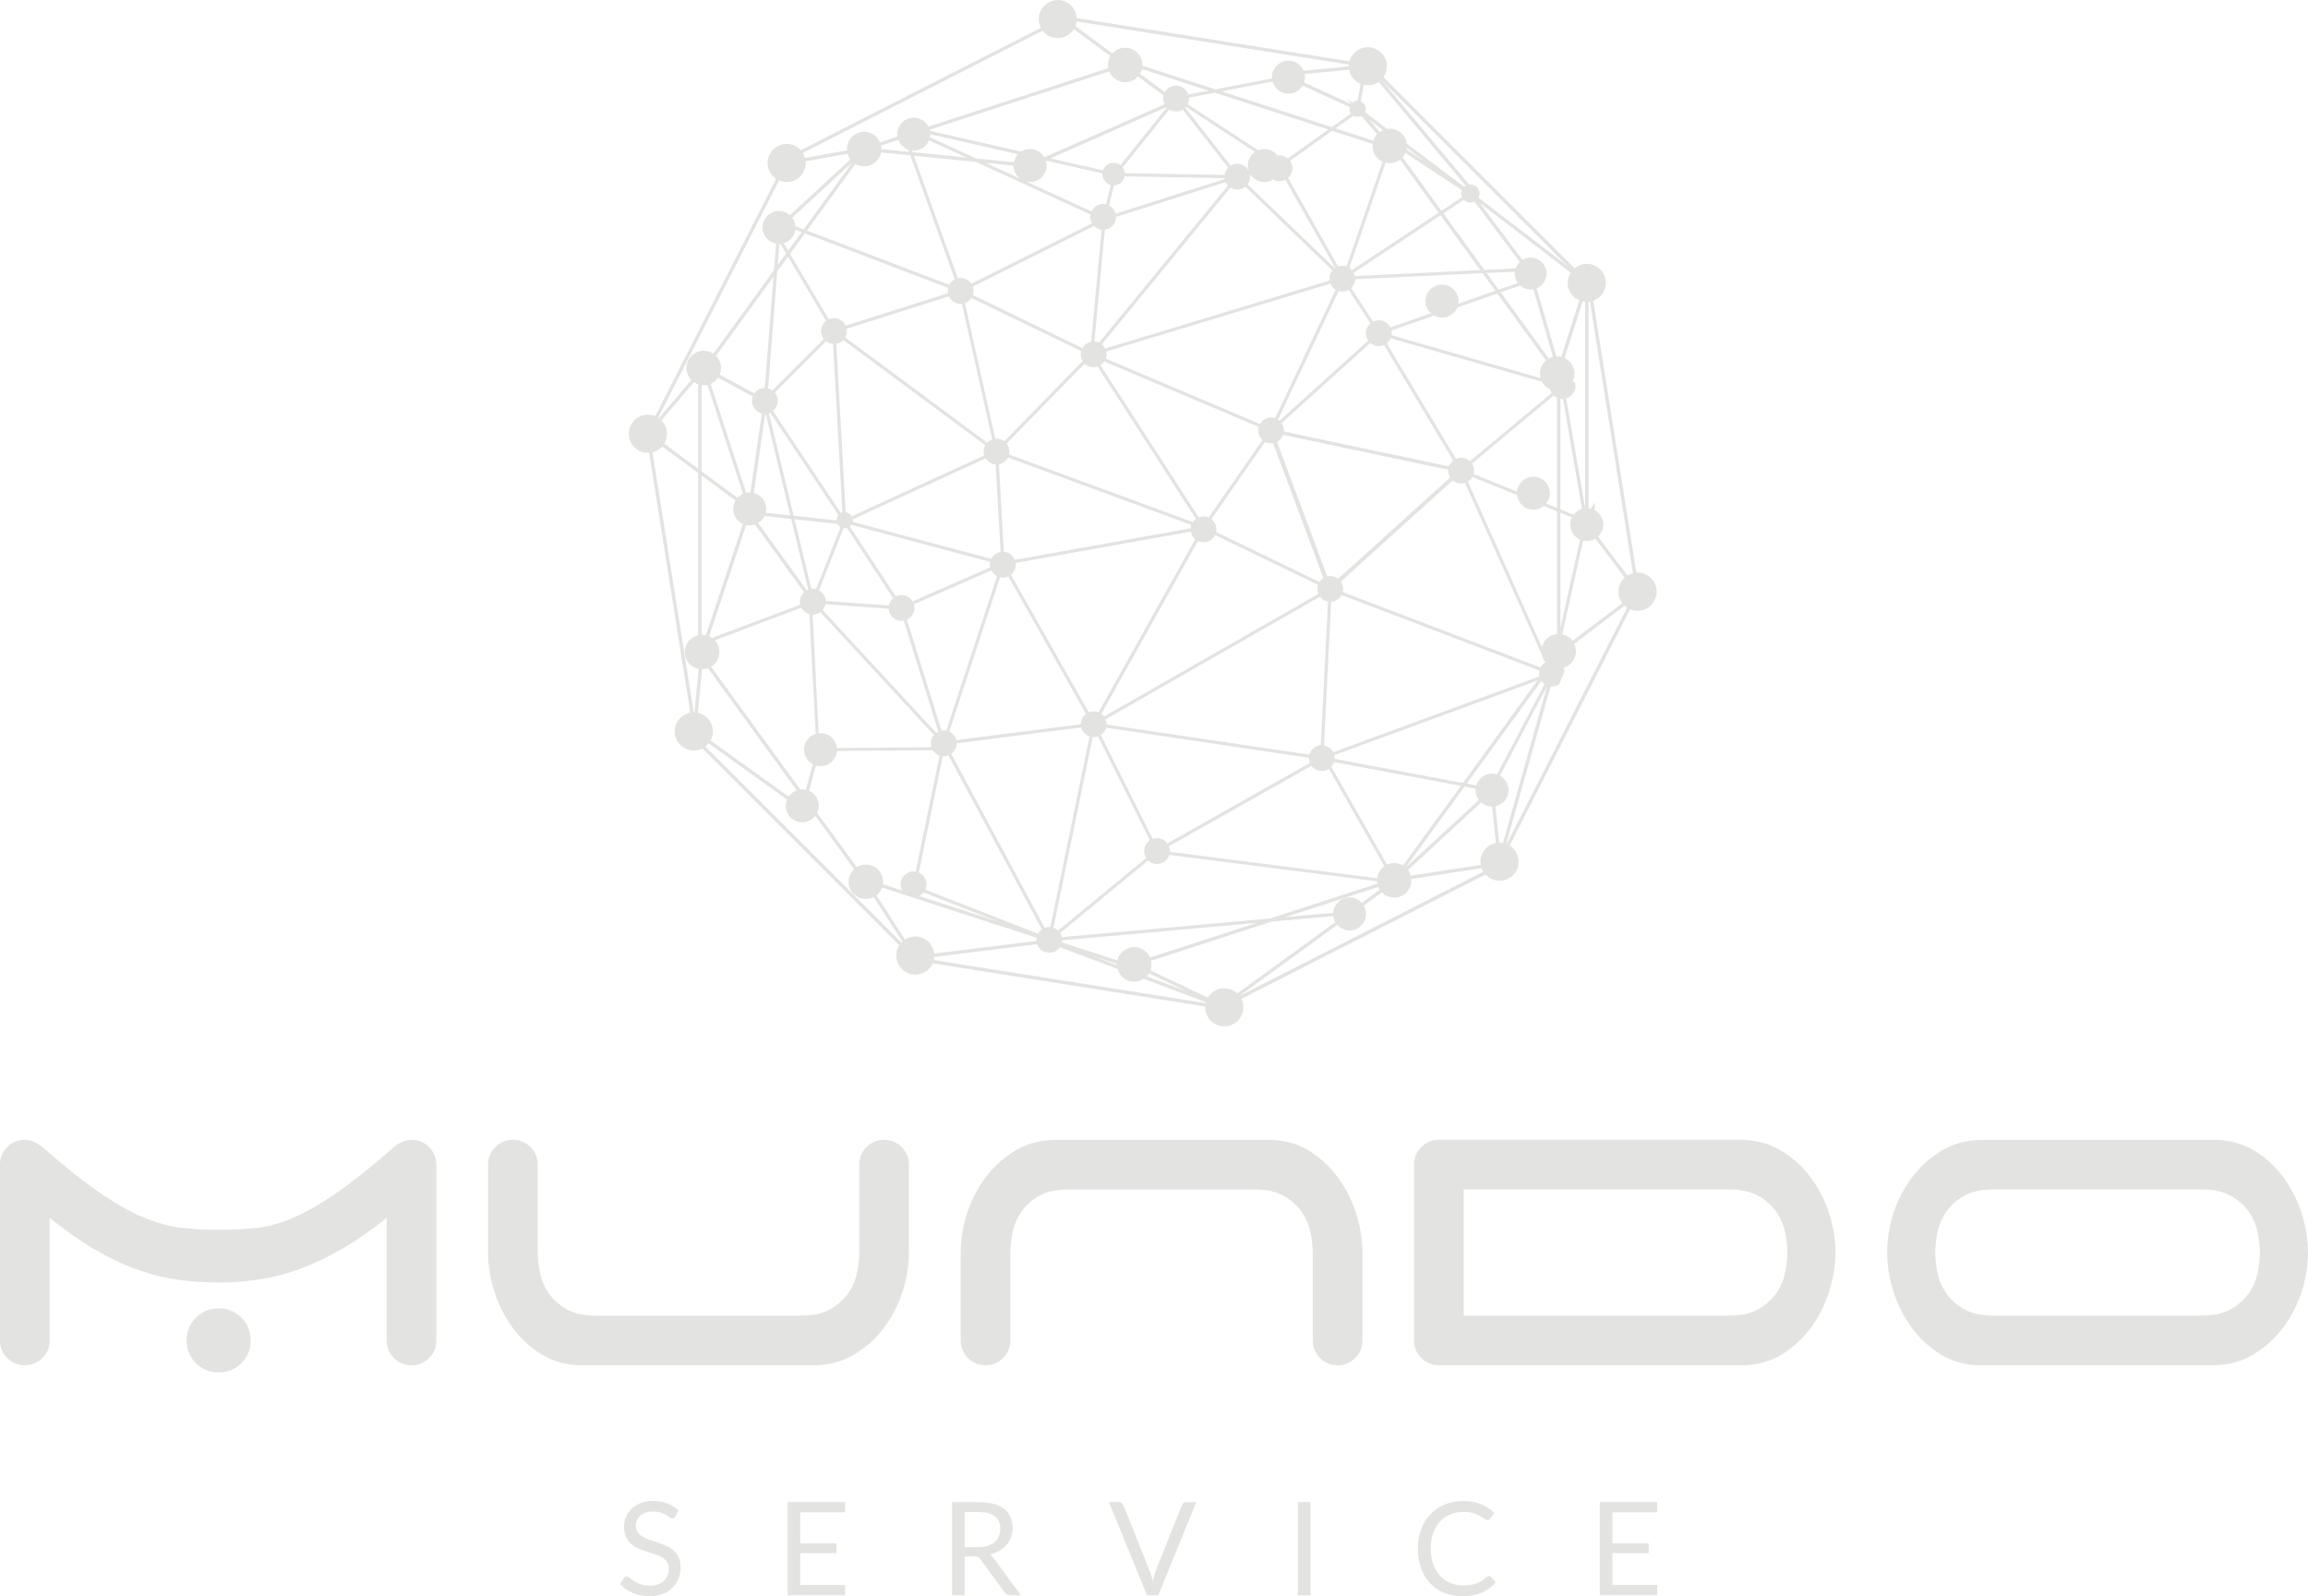 <svg xmlns="http://www.w3.org/2000/svg" id="Camada_2" viewBox="0 0 655.66 453.55"><defs><style>.cls-1{fill:#e3e3e2;}</style></defs><g id="Layer_1"><path class="cls-1" d="M465.19,162.69c-.11,0-.22.01-.33.03l-12.24-77.27c2.15-.78,3.57-2.79,3.57-5.07,0-2.99-2.43-5.42-5.41-5.42-1.26,0-2.47.44-3.46,1.27l-54.31-54.3c.65-.92.99-1.98.99-3.09,0-2.99-2.43-5.42-5.43-5.42-2.46,0-4.57,1.63-5.22,3.99l-77.45-12.27c-.15-2.85-2.54-5.13-5.41-5.13s-5.42,2.43-5.42,5.42c0,.86.21,1.7.63,2.49l-68.23,34.76c-1.03-1.14-2.48-1.79-3.99-1.79-2.99,0-5.43,2.43-5.43,5.42,0,1.82.91,3.49,2.43,4.5l-34.36,67.43c-.67-.28-1.36-.42-2.07-.42-2.99,0-5.42,2.43-5.42,5.42s2.43,5.42,5.42,5.42c.12,0,.23-.01.35-.03l11.7,73.86c-2.54.48-4.43,2.72-4.43,5.31,0,2.98,2.44,5.42,5.43,5.42.83,0,1.64-.2,2.42-.6l55.95,55.95c-.56.87-.85,1.88-.85,2.91,0,2.98,2.43,5.42,5.43,5.42,2.14,0,4.06-1.24,4.94-3.2l77.38,12.26c0,.08,0,.15,0,.22,0,2.99,2.43,5.42,5.42,5.42s5.42-2.42,5.42-5.42c0-.8-.19-1.6-.58-2.37l69.38-35.35c1.03,1.13,2.47,1.78,3.98,1.78,2.99,0,5.42-2.43,5.42-5.42,0-1.84-.97-3.57-2.54-4.57l34.22-67.16c.68.29,1.39.44,2.11.44,2.99,0,5.43-2.43,5.43-5.42s-2.43-5.43-5.43-5.43h0ZM420.64,245.74h0l-19.86,3.06c-.16-.58-.43-1.12-.79-1.61l20.78-19.18c.86.76,1.94,1.18,3.1,1.18l1.07,10.33c-2.55.5-4.38,2.69-4.38,5.3,0,.28.03.57.09.92h0ZM325.76,277.38h0c.24-.25.45-.54.63-.83l10.79,5.14-11.42-4.31h0ZM188.1,126.84h0l10.24,7.55v46.09c-.89.21-1.71.66-2.36,1.31-1.91,1.91-1.91,5.03,0,6.94.69.69,1.55,1.14,2.51,1.33l-1.22,12.33c-.06,0-.11,0-.16,0h-.04l-11.7-73.88c1.06-.26,2.02-.85,2.75-1.67h0ZM228.87,45.83h0l11.91-2.14c.16.57.43,1.11.8,1.6l-17.18,15.83c-.86-.76-1.95-1.18-3.1-1.18-2.59,0-4.69,2.11-4.69,4.69,0,2.25,1.64,4.19,3.85,4.59l-.59,7.55-17.23,23.72c-1.95-1.31-4.52-1.08-6.19.59-1.9,1.9-1.91,4.98-.06,6.88l-9.21,10.86c-.07-.05-.13-.09-.2-.13l34.35-67.43c.7.31,1.42.46,2.15.46,2.99,0,5.42-2.44,5.42-5.43,0-.15,0-.3-.02-.48h0ZM211.08,140.31h0c-.58.26-1.1.64-1.55,1.13l-10.22-7.54v-24.47c.55.07,1.12.04,1.66-.08l10.11,30.96h0ZM250.29,41.36h0l4.92-1.6c.48,1.29,1.52,2.31,2.83,2.78l.22.6-7.86-.78c0-.34-.04-.68-.1-1h0ZM277.29,45.02h0l-13.11-6.02c.07-.31.09-.59.09-.87l24.94,5.69c-.6.63-1.01,1.42-1.19,2.27l-10.73-1.06h0ZM415.37,56h0l-5.88,3.89-11.02-15.18c.32-.38.6-.8.79-1.27l16.07,10.6c-.12.31-.19.63-.19.94,0,.35.07.69.22,1.02h0ZM264.61,212.3h0l-26.85.23c-.23-2.39-2.23-4.24-4.65-4.24-.17,0-.35.01-.55.04l-1.72-33.72s.05,0,.07,0c.76,0,1.49-.24,2.12-.7l32.27,34.91c-.56.66-.86,1.49-.86,2.35,0,.39.06.77.17,1.12h0ZM337.75,27.75h0l7.37-1.42,32.25,10.48-11.52,8.19c-.67-.55-1.49-.86-2.34-.86-.21,0-.42.02-.62.06-.89-1.17-2.27-1.86-3.74-1.86-.6,0-1.19.12-1.75.35l-20.01-13.09c.25-.51.39-1.05.39-1.6,0-.08,0-.16-.02-.24h0ZM431.19,80.41h0l-5.42,1.89-3.43-4.72,7.98-.38c-.02.19-.03.36-.03.53,0,.96.32,1.9.9,2.68h0ZM437.32,192.19h0l-58.57,21.52c-.52-1-1.5-1.72-2.63-1.92l2.04-40.79c1.26-.1,2.36-.82,2.96-1.94l56.21,21.44c-.07.3-.12.59-.12.86s.03.53.1.82h0ZM310.22,63.46h0l-34.28,17.16c-.68-1.03-1.81-1.63-3.04-1.63-.26,0-.51.03-.79.1l-12.5-34.84,17.59,1.74,32.59,14.95c-.05.24-.07.47-.07.69,0,.65.17,1.27.49,1.83h0ZM280,46.26h0l7.92.79c0,1.5.71,2.83,1.81,3.68l-9.74-4.47h0ZM297.06,45.6h0l16.09,3.67c0,.07,0,.13,0,.2,0,1.46.99,2.73,2.38,3.11l-1.3,5.48c-.29-.07-.56-.11-.82-.11-1.44,0-2.72.82-3.32,2.12l-18.4-8.44c.3.06.61.09.92.09,2.59,0,4.69-2.1,4.69-4.69,0-.47-.08-.95-.23-1.42h0ZM437.64,107.41h0l-42.33-12.18c.03-.2.04-.39.04-.57,0-.24-.02-.49-.09-.76l12.16-4.24c.71.38,1.45.58,2.23.58,1.89,0,3.57-1.12,4.31-2.86l11.41-3.98,13.83,19.03c-.11.08-.2.16-.3.25h0c-1.23,1.24-1.71,3.05-1.26,4.73h0ZM237.91,148.85h0c.19.38.49.69.86.92l-6.95,17.63c-.31-.08-.6-.13-.9-.13-.14,0-.28.01-.42.03l-4.79-19.77,12.2,1.32h0ZM239.55,96.59h0l40.36,29.91c-.31.55-.47,1.17-.47,1.8,0,.37.06.73.18,1.1l-37.66,17.28c-.36-.63-1-1.06-1.73-1.14l-2.65-47.88c.76-.14,1.45-.51,1.99-1.07h0ZM316.43,52.69h0c1.49-.03,2.77-1.11,3.07-2.57l28.35.49c.01.09.03.19.05.27l-30.96,9.84c-.25-1.01-.93-1.86-1.85-2.35l1.34-5.68h0ZM281.33,161.2h0l-22.08,9.66c-.66-1.11-1.85-1.79-3.15-1.79-.56,0-1.1.13-1.61.38l-13.08-19.88c.16-.13.3-.29.42-.47l39.49,10.55c-.06.27-.1.53-.1.78s.03.49.09.77h0ZM242.23,147.55h0l37.77-17.33c.62,1.01,1.69,1.65,2.85,1.73l1.41,24.84v.04c-1.14.2-2.12.93-2.64,1.95l-39.43-10.52c.03-.15.05-.31.05-.45,0-.09,0-.17-.01-.26h0ZM377.7,79.72h0l-63.72,19.29c-.23-.45-.56-.86-.96-1.19l36.52-44.51c1.29.82,3.04.72,4.26-.25l24.71,23.76c-.55.66-.86,1.49-.86,2.35,0,.18.01.37.05.55h0ZM286.36,129.98h0l21.43,7.88,30.66,11.28c-.11.31-.18.64-.21.97l-49.95,8.95c-.52-1.3-1.74-2.19-3.12-2.29l-1.4-24.88c1.11-.2,2.08-.91,2.59-1.91h0ZM358.65,125.01h0l-15.3,22.02c-.47-.2-.95-.31-1.46-.31-.46,0-.91.09-1.35.26l-27.91-43.22c.44-.27.81-.63,1.09-1.06l43.5,18.44.35.15c-.11.33-.15.67-.15.99,0,1.05.44,2.02,1.22,2.72h0ZM311.81,104.16h0l27.93,43.27c-.33.24-.62.55-.87.9l-52.22-19.21c.07-.29.1-.56.1-.82,0-.83-.28-1.62-.8-2.28l22.19-22.71c.95.92,2.3,1.29,3.65.85h0ZM374.83,165.35h0l-6.61-3.2-22.74-11c.06-.27.09-.52.09-.76,0-1.14-.52-2.21-1.42-2.91l15.25-21.95c.71.37,1.49.51,2.26.39l14.29,38.32c-.45.28-.84.66-1.12,1.1h0ZM312.23,97.34h0c-.43-.2-.88-.32-1.33-.34l2.97-31.75c1.8-.23,3.19-1.78,3.2-3.62l31.1-9.89c.17.37.4.7.67.98l-36.61,44.61h0ZM340.31,153.69h0c.5.25,1.03.37,1.58.37,1.41,0,2.68-.79,3.3-2.04l29.23,14.14c-.12.38-.19.77-.19,1.17,0,.48.09.95.29,1.41l-30.23,17.3-30.65,17.53c-.21-.28-.47-.54-.76-.75l27.45-49.13h0ZM377.89,163.67h0c-.27,0-.55.04-.84.11l-14.26-38.23c.81-.42,1.42-1.13,1.74-1.99l46.92,9.91c-.01.08-.02.16-.02.24,0,.68.19,1.35.55,1.93l-31.85,28.81c-.65-.5-1.43-.77-2.23-.77h0ZM362.23,118.81h0c-1.72-.56-3.45.18-4.3,1.65l-43.78-18.56c.14-.4.21-.81.21-1.23,0-.29-.05-.56-.1-.79l63.68-19.29c.32.73.84,1.32,1.5,1.73l-17.21,36.49h0ZM275.97,84.65h0l31.18,15.1c-.08.32-.13.62-.13.92,0,.68.19,1.34.54,1.92l-22.26,22.79c-.64-.49-1.42-.76-2.21-.76-.12,0-.23.01-.35.02l-8.62-38.55c.76-.27,1.4-.78,1.83-1.45h0ZM232.66,167.74h0l6.96-17.66c.36.06.67.02.98-.07l12.49,18.98.64.97c-.63.54-1.05,1.26-1.21,2.07l-17.95-1.28c-.07-1.25-.79-2.4-1.91-3.01h0ZM288.57,160.43h0c0-.16-.01-.33-.04-.49l49.76-8.91c.15.85.58,1.61,1.25,2.17l-27.48,49.19c-.89-.37-1.87-.37-2.76,0l-22.11-39.11c.86-.7,1.37-1.75,1.37-2.85h0ZM411.63,132.51h0l-46.89-9.91c.01-.1.02-.2.02-.3,0-.75-.23-1.47-.67-2.09l25.19-22.76c1.06.91,2.56,1.16,3.88.57l19.66,32.81c-.54.43-.96,1.02-1.19,1.69h0ZM312.95,65.26h0l-2.98,31.82c-1.05.21-1.96.87-2.48,1.82l-31.12-15.07c.13-.39.2-.78.2-1.17,0-.42-.07-.84-.21-1.23l34.43-17.24c.58.59,1.33.97,2.16,1.07h0ZM217.21,146.61h0l7.54.81,4.86,20.1c-.13.05-.26.11-.41.19l-13.83-19.13c.81-.48,1.44-1.17,1.83-1.99h0ZM388.02,94.66h0c0,.75.23,1.47.67,2.1l-25.2,22.76c-.13-.11-.27-.21-.43-.31l17.22-36.52c.99.31,1.99.17,2.84-.31l6.2,9.5c-.83.7-1.3,1.71-1.3,2.79h0ZM379.19,76.2h0l-24.77-23.8c.48-.64.73-1.4.73-2.18,0-.14,0-.29-.03-.44l.19-.05c.89,1.25,2.3,1.99,3.83,1.99.9,0,1.76-.25,2.51-.73,1.06.62,2.37.67,3.49.09l14.16,25.05s-.08.05-.12.08h0ZM354.46,47.03h0c0,.47.07.94.23,1.39-.65-1.14-1.85-1.88-3.19-1.88-.67,0-1.31.18-1.88.52l-12.92-16.5c.06-.07.13-.14.2-.21l19.61,12.82c-1.27.88-2.04,2.32-2.04,3.85h0ZM335.98,31.14h0l12.91,16.5c-.54.56-.9,1.28-1.02,2.06l-28.31-.49c-.05-.6-.27-1.16-.63-1.65l13.24-16.44c1.14.71,2.64.73,3.81.03h0ZM220.95,113.88h0c0-.86-.3-1.68-.85-2.34l14.57-14.59c.59.46,1.27.72,1.99.77l2.65,47.89c-.14.04-.28.1-.42.17l-19.33-29.03c.87-.7,1.38-1.75,1.38-2.87h0ZM237.66,147.81h0v.04l-12.19-1.32-7.05-29.17c.12-.04.24-.09.36-.14l19.4,29.14c-.34.41-.52.92-.52,1.46h0ZM217.53,145.67h0c.1-.38.14-.74.14-1.08,0-2.15-1.47-4.03-3.54-4.54l3.27-22.49s.08,0,.12,0l6.98,28.89-6.98-.76h0ZM234.49,171.66h0l17.94,1.28c.1,1.93,1.7,3.48,3.66,3.48.21,0,.42-.02.65-.06l9.83,31.5c-.21.1-.41.22-.61.36l-32.27-34.9c.4-.47.66-1.04.79-1.65h0ZM259.78,172.74h0c0-.34-.06-.68-.16-1.04l22-9.64c.35.71.92,1.28,1.63,1.64l-14.44,43.88c-.25-.05-.47-.08-.7-.08-.21,0-.42.02-.65.06l-9.83-31.49c1.32-.6,2.16-1.88,2.16-3.34h0ZM284.11,164h0c.28.07.55.1.79.1.52,0,1.04-.12,1.53-.35l22.08,39.08c-.93.69-1.48,1.78-1.48,2.95h0s-35.38,4.49-35.38,4.49c-.27-1.06-.99-1.93-1.98-2.4l14.43-43.87h0ZM314.37,205.86h0s0-.05,0-.08c0-.47-.1-.95-.29-1.41l60.88-34.83c.56.74,1.38,1.23,2.3,1.39l-2.04,40.79c-1.55.12-2.85,1.18-3.25,2.68l-57.6-8.54h0ZM414.26,86.31h0c.05-.27.07-.52.07-.76,0-2.59-2.11-4.69-4.69-4.69s-4.7,2.1-4.7,4.69c0,1.33.57,2.57,1.55,3.46l-11.52,4.02c-.62-1.25-1.88-2.04-3.3-2.04-.54,0-1.09.13-1.59.38l-6.24-9.56c.69-.65,1.1-1.54,1.14-2.48l36.2-1.71,3.63,4.99-10.56,3.69h0ZM318.29,46.91h0c-.56-.42-1.23-.65-1.93-.65-1.35,0-2.56.86-3.02,2.13l-14.92-3.4,32.95-14.55s.06.06.08.09l-13.17,16.38h0ZM272.9,86.33h0c.12,0,.24-.01.36-.02l8.61,38.55c-.53.19-1.01.5-1.4.92l-40.36-29.91c.32-.55.48-1.17.48-1.8,0-.21-.02-.43-.07-.66l29.06-9.21c.59,1.3,1.9,2.15,3.33,2.15h0ZM328.7,238.14h0c-.42,0-.82.07-1.22.21l-14.75-29.53c.74-.49,1.27-1.22,1.51-2.06l57.6,8.54v.08c0,.48.09.94.28,1.39l-40.47,22.85c-.69-.94-1.77-1.49-2.94-1.49h0ZM413.61,130.36h0l-19.66-32.8c.47-.38.85-.87,1.1-1.45l43.03,12.38c.24.45.51.82.82,1.13.41.41.89.73,1.44.98.11.38.25.74.46,1.05l-23.22,19.37c-.68-.64-1.56-.99-2.5-.99-.5,0-.99.11-1.48.33h0ZM384.9,78.43h0c-.07-.33-.18-.64-.34-.93l24.66-16.33,11.31,15.58-35.64,1.68h0ZM337.57,26.86h0c-.48-1.5-1.88-2.53-3.47-2.53-1.31,0-2.52.71-3.17,1.84l-7.07-5.21c.26-.43.44-.88.56-1.34l18.9,6.14-5.74,1.1h0ZM269.3,83.31h0l-29.07,9.22c-.6-1.31-1.88-2.14-3.32-2.14-.49,0-.98.11-1.46.32l-11-18.59,4.23-5.82,40.67,15.49c-.08.32-.12.6-.12.88,0,.21.02.42.07.65h0ZM233.62,92.45h0l-.17.41c-.15.42-.22.81-.22,1.2,0,.8.28,1.6.78,2.25l-14.59,14.61c-.37-.27-.78-.47-1.22-.58l2.6-33.21,3.06-4.21,10.8,18.24c-.43.34-.78.78-1.04,1.29h0ZM217.25,110.21h0c-.71,0-1.4.22-2.01.63l-.34.27c-.22.19-.42.41-.59.66l-9.86-5.33c.76-1.83.36-3.95-1.04-5.35l16.33-22.47-2.48,31.59h0ZM203.06,181.93h0l24.61-9.28c.47.9,1.29,1.56,2.26,1.83l1.81,34.04c-1.97.59-3.33,2.4-3.33,4.47,0,1.75.95,3.31,2.5,4.13l-2.01,7.26c-.35-.09-.67-.12-.98-.12-.19,0-.37.02-.56.05l-25.34-34.87c.36-.21.65-.44.9-.69,1.86-1.87,1.91-4.88.14-6.8h0ZM310.41,209.43h0c.51.06,1.03-.02,1.51-.19l14.75,29.54c-1.03.69-1.64,1.81-1.64,3.03,0,.7.2,1.36.57,1.96l-24.99,20.61c-.37-.36-.83-.63-1.34-.8l11.14-54.15h0ZM379.15,215.61h0c0-.08,0-.15,0-.22,0-.26-.03-.52-.11-.82l57.68-21.2-21.13,29.08-15.81-2.96h0l-20.65-3.88h0ZM415.01,223.27h0l-16.44,22.62c-.76-.46-1.62-.68-2.49-.68-.69,0-1.39.15-2.04.45l-15.83-27.81c.33-.38.59-.84.75-1.34l36.04,6.77h0ZM437.65,189.65h0l-56.21-21.44c.08-.32.13-.59.13-.87,0-.74-.24-1.47-.68-2.09l31.81-28.76c.94.81,2.25,1.11,3.46.72l20.66,46.16,1.19,2.65c.12.65.41,1.27.82,1.84l.17.38c-.56.34-1.03.83-1.33,1.41h0ZM439.99,101.87h0l-13.66-18.81,5.54-1.92c.82.72,1.87,1.12,2.96,1.12.25,0,.52-.02.78-.07l5.57,19.22c-.43.11-.81.27-1.18.47h0ZM382.51,75.7h0c-.74-.26-1.61-.26-2.38,0l-14.21-25.14c.79-.7,1.25-1.69,1.25-2.75,0-.76-.24-1.51-.7-2.13l11.98-8.51,11.49,3.73c-.17,1.49.34,2.99,1.39,4.05.42.42.9.75,1.45,1l-10.26,29.76h0ZM250.3,43.32h0l8.31.82,12.64,35.24c-.67.34-1.22.88-1.57,1.54l-40.43-15.4,13.76-18.94c1.91,1.13,4.39.83,5.97-.76.69-.69,1.15-1.55,1.33-2.51h0ZM220.95,75.29h0l.46-5.97c.1,0,.2-.02.3-.03l1.62,2.73-2.38,3.27h0ZM222.67,69.11h0c1.76-.53,3.02-2.03,3.26-3.86l1.81.69-3.83,5.27-1.24-2.1h0ZM203.98,107.3h0l9.87,5.33c-.03.08-.06.16-.08.25l-.1.42v.06c-.03.17-.06.34-.06.52,0,.47.09.93.28,1.39l.2.4c.51.91,1.36,1.55,2.35,1.79l-3.27,22.46c-.36-.04-.73,0-1.18.11l-10.11-30.96c.56-.24,1.06-.58,1.5-1.02.21-.21.4-.45.59-.73h0ZM211.97,149.15h0c.37.09.69.13,1.01.13.49,0,1-.09,1.51-.26l13.93,19.26c-.34.31-.62.69-.83,1.12l-.16.41c-.13.4-.2.77-.2,1.14,0,.27.04.55.12.85l-25.1,9.46c-.28-.19-.54-.35-.8-.46l10.53-31.65h0ZM262.38,253.56h0l21.39,8.36-22.65-7.36c.49-.23.92-.57,1.26-1h0ZM263.2,251.26h0c0-1.45-.87-2.77-2.18-3.35l6.8-33.07c.09,0,.19.01.28.01.45,0,.89-.08,1.31-.25l26.56,49.45c-.46.33-.83.74-1.09,1.24l-32.02-12.53c.22-.49.34-1,.34-1.51h0ZM271.77,211.18h0l35.38-4.5c.3,1.19,1.2,2.17,2.37,2.56l-11.13,54.14c-.53-.06-1.09.02-1.61.23l-26.55-49.45c.98-.69,1.55-1.8,1.55-2.99h0ZM405.09,46.13h0l-5.52-3.65c.03-.15.05-.3.07-.45l5.45,4.1h0ZM384.05,76.75h0c-.21-.24-.45-.45-.72-.63l10.3-29.89c1.45.35,2.95.03,4.12-.86l10.93,15.06-24.64,16.32h0ZM390.14,39.95h0l-10.72-3.48,5.05-3.59c.69.43,1.59.44,2.29.06l4.44,5.18c-.48.51-.83,1.13-1.06,1.83h0ZM366.02,26.63h0c1.66,0,3.18-.88,4.02-2.32l13.38,6.12c-.04.17-.06.33-.06.49,0,.47.16.93.43,1.32l-5.45,3.87-31.27-10.16,14.44-2.78c.56,2.01,2.42,3.45,4.51,3.45h0ZM259.25,43.23h0l-.16-.45c.17.02.33.03.49.03,1.91,0,3.61-1.17,4.33-2.93l10.6,4.86-15.25-1.51h0ZM228.3,65.18h0l-2.33-.89c-.07-.89-.38-1.73-.92-2.44l17.13-15.77-13.88,19.11h0ZM317.31,274.21h0l-6.98-2.63,6.97,2.27c0,.12,0,.23,0,.36h0ZM326.18,244.48h0c.68.65,1.57,1,2.51,1,1.62,0,3.02-1.06,3.49-2.58l58.99,7.5c.02.22.05.45.09.67l-30.46,9.89-59.14,5.3c-.09-.43-.25-.82-.48-1.19l24.99-20.6h0ZM332.36,242h0c0-.06,0-.12,0-.18,0-.46-.09-.93-.28-1.38l40.46-22.85c.69.94,1.78,1.49,2.94,1.49.72,0,1.42-.21,2.02-.62l15.76,27.66c-.26.18-.48.35-.67.54-.76.77-1.25,1.78-1.38,2.87l-58.85-7.51h0ZM420.12,227.29h0l-20.74,19.13,16.68-22.95,3.14.59c0,.14-.03.28-.03.43,0,1.01.33,1.97.95,2.8h0ZM438.03,183.88h0l-21.05-47.05c.55-.33,1-.78,1.3-1.33l12.69,5.17c.26,2.34,2.27,4.16,4.63,4.16,1.07,0,2.11-.38,2.96-1.07l3.76,1.53v34.86c-1.14.11-2.21.6-2.99,1.4-.64.64-1.09,1.45-1.3,2.34h0ZM440.3,140.14h0c0-2.59-2.11-4.69-4.7-4.69-2.43,0-4.42,1.83-4.65,4.23l-12.33-5.02c.09-.32.15-.64.15-.95,0-.7-.21-1.38-.6-1.98l23.21-19.37c.27.26.59.48.94.64v31.31l-3.06-1.25c.68-.83,1.05-1.86,1.05-2.92h0ZM430.54,76.27h0l-8.84.42-11.66-16.06,5.83-3.87c.48.51,1.15.81,1.85.81.4,0,.8-.1,1.16-.28l12.86,17.13c-.56.51-.97,1.15-1.21,1.85h0ZM232.16,230.91h0c.3-.65.45-1.31.45-1.96,0-1.87-1.09-3.53-2.79-4.28l1.99-7.19c.44.13.87.2,1.29.2,2.47,0,4.47-1.88,4.66-4.32l27.26-.2c.45.7,1.11,1.22,1.9,1.49l-6.79,32.99c-.21-.04-.41-.06-.61-.06-1.61,0-3.05,1.09-3.51,2.67l-.11.49c-.03.16-.05.33-.05.51,0,.29.05.59.14.97l.14.44c.05.11.1.22.16.34l-5.46-1.77c.21-1.53-.3-3.06-1.39-4.16-1.62-1.61-4.13-1.89-6.06-.69l-11.24-15.47h0ZM443.29,145.68h0l3.27,1.33c-.33.65-.48,1.33-.48,2.03,0,1.87,1.09,3.52,2.78,4.28l-5.57,25.1v-32.73h0ZM443.29,144.7h0v-31.4c.26.05.51.07.75.05l5.36,31.22c-.95.29-1.79.87-2.37,1.66l-3.74-1.52h0ZM450.3,144.31h0l-5.35-31.12c1.55-.47,2.61-1.88,2.61-3.51,0-.23-.02-.48-.07-.72l-.02-.08-.67-.61c.9-1.88.53-4.11-.94-5.59-.39-.39-.85-.72-1.4-.96l5.15-16.07c.23.05.46.09.7.11v58.56h0ZM391.94,37.5h0l-3.02-3.52,3.97,2.99c-.34.14-.65.32-.95.53h0ZM323.11,21.92h0c.07-.06.12-.12.17-.19l7.27,5.36c-.08.31-.12.6-.12.89,0,.57.13,1.12.41,1.64l-33.99,15-.27-.06c-.86-1.39-2.34-2.23-3.97-2.23-.9,0-1.78.26-2.53.74l-25.91-5.91c-.02-.1-.05-.19-.08-.3l51.03-16.58c.25.62.61,1.16,1.06,1.63,1.91,1.91,5.03,1.91,6.94,0h0ZM199.31,135.1h0l9.63,7.11c-.42.72-.65,1.54-.65,2.38,0,1.86,1.08,3.51,2.76,4.27l-10.52,31.65c-.39-.09-.76-.13-1.12-.13-.03,0-.07,0-.1,0v-45.28h0ZM318.72,270.54h0c-.64.64-1.09,1.43-1.3,2.32l-15.73-5.11c.04-.2.07-.4.08-.58l55.16-4.94-30.24,9.82c-.25-.58-.59-1.09-1.03-1.51-.93-.93-2.16-1.45-3.47-1.45h0c-1.31,0-2.55.52-3.47,1.45h0ZM365.14,260.58h0l26.41-8.58c.11.28.25.54.41.78l-5.1,3.75c-.9-.99-2.15-1.56-3.47-1.56-2.47,0-4.52,1.95-4.67,4.39l-13.57,1.21h0ZM419.38,223.16h0l-2.72-.51,21.22-29.2c.25.36.55.67.91.92l-13.52,25.67c-.47-.16-.95-.23-1.4-.23-2.09,0-3.91,1.37-4.49,3.36h0ZM440.49,195h0c.12.02.25.03.4.03.71,0,1.42-.23,2.04-.66l.07-.04.03-.07c.43-1.04.89-2.17,1.42-3.56l.02-.07v-.07c-.07-.28-.18-.57-.33-.85.82-.22,1.55-.65,2.13-1.23,1.49-1.48,1.85-3.7.94-5.58l14.33-10.82c.22.2.46.39.69.55l-34.21,67.17s-.07-.03-.12-.04l12.6-44.75h0ZM459.77,168.11h0c0,1.17.39,2.32,1.11,3.26l-14.16,10.7c-.15-.2-.3-.37-.45-.53-.65-.65-1.49-1.1-2.45-1.3l5.92-26.65c.38.09.7.13,1.03.13.86,0,1.69-.23,2.43-.68l8.35,11.05c-1.14,1.03-1.78,2.48-1.78,4.01h0ZM443.54,101.39h0c-.36-.09-.73-.13-1.12-.13-.09,0-.19,0-.28,0l-5.6-19.36c1.7-.69,2.82-2.35,2.82-4.18,0-2.5-2.04-4.54-4.54-4.54-.81,0-1.62.22-2.33.64l-12.11-16.16,25.83,19.81c-.56.88-.87,1.87-.87,2.89,0,2.16,1.33,4.14,3.33,4.98l-5.14,16.03h0ZM445.27,75.54h0l-25.26-19.37c.19-.37.29-.77.29-1.19,0-1.54-1.35-2.78-2.95-2.55l-24.87-29.67,52.78,52.78h0ZM415.97,53.1h0l-16.33-12.29c-.15-1.08-.62-2.06-1.37-2.81-1.1-1.1-2.66-1.61-4.21-1.38l-6.31-4.74c.15-.31.22-.63.22-.96,0-.93-.57-1.76-1.41-2.11l.88-4.7c.41.09.77.14,1.13.14,1.11,0,2.16-.33,3.09-.98l24.73,29.52c-.14.09-.28.2-.42.32h0ZM385.6,28.62h0c-.53.01-1.04.21-1.44.56l-1.75-1.33,1.42,1.68s0,0,0,.01l-13.37-6.11c.17-.49.25-1,.25-1.5,0-.29-.03-.58-.09-.89l12.65-1.22c.34,1.8,1.55,3.3,3.24,4l-.9,4.8h0ZM383.14,18.86h0l-12.82,1.24c-.73-1.74-2.41-2.85-4.3-2.85-2.59,0-4.69,2.1-4.69,4.69,0,.12,0,.23.02.35l-16.07,3.1-20.75-6.74c.05-1.38-.46-2.7-1.41-3.66-1.92-1.91-5.04-1.91-6.95,0-.06.06-.11.13-.17.18l-10.51-7.74c.18-.44.29-.88.36-1.33l77.34,12.25c-.02.15-.05.31-.05.47v.04h0ZM314.83,19.37h0l-51.1,16.6c-.81-1.55-2.41-2.54-4.15-2.54-2.58,0-4.69,2.11-4.69,4.69,0,.22.02.46.05.7l-4.94,1.61c-.25-.59-.6-1.11-1.04-1.55-.93-.93-2.16-1.44-3.48-1.44s-2.55.51-3.47,1.44c-1.01,1.01-1.52,2.41-1.4,3.85l-11.93,2.14c-.14-.52-.34-1-.61-1.43l68.13-34.72c1.03,1.32,2.62,2.11,4.28,2.11,1.86,0,3.58-.97,4.56-2.55l10.39,7.65c-.6,1.02-.81,2.25-.6,3.42h0ZM197.13,108.59h0c.37.25.77.45,1.21.6v23.99l-9.67-7.13c.53-.86.8-1.82.8-2.8,0-1.43-.56-2.77-1.57-3.79l9.22-10.86h0ZM199.44,190.17h0c.58,0,1.16-.1,1.7-.3l25.2,34.68c-.94.34-1.74.97-2.3,1.79l-22.19-15.95c.44-.8.67-1.69.67-2.58,0-2.58-1.8-4.77-4.31-5.29l1.23-12.35h0ZM201.32,211.19h0l22.26,16c-.23.57-.35,1.16-.35,1.75,0,2.59,2.11,4.69,4.69,4.69,1.45,0,2.81-.67,3.71-1.82l11,15.15s-.08.07-.12.1c-.93.93-1.44,2.17-1.44,3.48s.51,2.54,1.44,3.47c1.5,1.5,3.82,1.84,5.7.88l8.13,12.66c-.1.08-.19.17-.27.26l-55.7-55.7c.35-.27.66-.58.94-.92h0ZM249.46,254.02h0c.51-.52.89-1.14,1.14-1.85l7.27,2.36c.35.18.73.3,1.07.36l35.55,11.55c-.05.22-.07.41-.07.62,0,.09,0,.18.01.27l-29.03,3.6c-.29-2.74-2.6-4.86-5.37-4.86-1.04,0-2.05.31-2.93.89l-8.08-12.56c.15-.12.3-.23.43-.37h0ZM265.43,271.88h0l29.21-3.61c.33.93,1.03,1.7,1.93,2.11l.44.1c.36.07.71.15,1.07.22h.05c1.2,0,2.29-.59,2.97-1.57l16.39,6.16c.22.86.64,1.6,1.23,2.19,1.66,1.66,4.25,1.91,6.18.61l17.67,6.65c-.03.08-.06.17-.07.26l-77.22-12.23c.08-.29.13-.59.15-.89h0ZM326.98,272.99h0l34.27-11.14,17.5-1.56c.09.62.28,1.21.59,1.73l-27.86,20.24c-1-.96-2.31-1.48-3.7-1.48-1.91,0-3.68,1.02-4.65,2.67l-16.32-7.76c.3-.87.36-1.81.17-2.7h0ZM379.91,262.79h0c.89.99,2.15,1.57,3.47,1.57,2.59,0,4.69-2.11,4.69-4.7,0-.83-.22-1.64-.65-2.36l5.13-3.76s.03.03.04.04c.93.93,2.17,1.44,3.47,1.44h0c1.32,0,2.56-.51,3.47-1.44,1.01-1.01,1.52-2.4,1.4-3.84l19.94-3.08c.13.36.29.69.5,1.02l-69.25,35.28,27.78-20.18h0ZM428.55,224.49h0c0-1.7-.95-3.28-2.44-4.1l13.37-25.4-12.51,44.51c-.34-.07-.67-.1-.99-.1h-.08l-1.07-10.32c2.18-.46,3.73-2.34,3.73-4.58h0ZM455.45,149.04h0c0-1.78-1.01-3.4-2.59-4.19l.19-.34v-.23c.01-.11,0-.23,0-.35v-1.25l-1.05,1.86c-.24-.07-.49-.11-.74-.14v-58.62c.15-.01.29-.04.43-.06l12.21,77.14c-.54.13-1.07.36-1.57.68l-8.37-11.08c.95-.89,1.5-2.12,1.5-3.41h0Z"></path><path class="cls-1" d="M655.66,355.87c0,3.72-.62,7.46-1.84,11.23-1.23,3.77-3.02,7.2-5.36,10.28-2.35,3.09-5.19,5.61-8.52,7.56-3.33,1.96-7.1,2.95-11.31,2.95h-66.98c-4.01-.2-7.58-1.3-10.72-3.31-3.13-2.01-5.8-4.53-8.01-7.57-2.2-3.03-3.89-6.41-5.06-10.13-1.17-3.72-1.76-7.39-1.76-11.01s.6-7.47,1.83-11.24c1.22-3.77,3.01-7.2,5.37-10.28,2.35-3.09,5.18-5.6,8.52-7.56,3.33-1.95,7.1-2.93,11.31-2.93h66.97c4.02.2,7.59,1.3,10.72,3.3,3.13,2.01,5.79,4.53,8.01,7.57,2.21,3.03,3.89,6.41,5.06,10.13,1.18,3.73,1.76,7.39,1.76,11.02h0ZM625.55,373.78h0c3.33,0,6.06-.61,8.22-1.84,2.15-1.22,3.84-2.72,5.06-4.48,1.23-1.77,2.06-3.7,2.5-5.8.44-2.11.66-4.04.66-5.8s-.22-3.7-.66-5.8c-.44-2.11-1.27-4.04-2.5-5.8-1.23-1.77-2.91-3.26-5.06-4.48-2.16-1.22-4.9-1.84-8.22-1.84h-59.33c-3.43,0-6.2.61-8.31,1.84-2.11,1.22-3.77,2.71-4.99,4.48-1.23,1.76-2.06,3.69-2.5,5.8-.44,2.11-.66,4.03-.66,5.8s.22,3.69.66,5.8c.44,2.1,1.27,4.03,2.5,5.8,1.22,1.76,2.88,3.25,4.99,4.48,2.11,1.22,4.88,1.84,8.31,1.84h59.33Z"></path><path class="cls-1" d="M521.42,355.87c0,3.62-.6,7.29-1.77,11.01-1.17,3.72-2.86,7.1-5.06,10.13-2.21,3.04-4.88,5.56-8,7.57-3.14,2.01-6.71,3.11-10.72,3.31h-87.11c-1.95,0-3.62-.69-4.99-2.06-1.37-1.37-2.06-3.03-2.06-5v-49.94c0-1.96.69-3.62,2.06-4.99,1.37-1.37,3.03-2.06,4.99-2.06h85.63c4.21,0,7.98.98,11.32,2.93,3.33,1.96,6.16,4.48,8.51,7.56,2.35,3.09,4.14,6.52,5.36,10.28,1.23,3.77,1.84,7.51,1.84,11.24h0ZM415.81,337.94h0v35.84h75.5c3.33,0,6.07-.61,8.22-1.84,2.15-1.22,3.84-2.72,5.06-4.48,1.23-1.77,2.06-3.7,2.5-5.8.44-2.11.66-4.04.66-5.8s-.21-3.7-.66-5.8c-.44-2.11-1.27-4.04-2.5-5.8-1.22-1.77-2.91-3.26-5.06-4.48-2.15-1.22-4.9-1.84-8.22-1.84h-75.5Z"></path><path class="cls-1" d="M372.92,355.87c0-1.77-.22-3.7-.67-5.8-.44-2.11-1.26-4.04-2.49-5.8-1.22-1.77-2.92-3.26-5.06-4.48-2.15-1.22-4.9-1.84-8.22-1.84h-53.03c-3.43,0-6.2.61-8.3,1.84-2.1,1.22-3.76,2.71-4.99,4.48-1.22,1.76-2.06,3.69-2.49,5.8-.44,2.11-.66,4.03-.66,5.8v24.96c0,1.96-.69,3.62-2.06,5-1.37,1.37-3.04,2.06-4.99,2.06s-3.62-.69-4.99-2.06c-1.37-1.37-2.05-3.03-2.05-5v-24.96c0-3.73.61-7.47,1.84-11.24,1.22-3.77,3.01-7.2,5.36-10.28,2.35-3.09,5.19-5.6,8.52-7.56,3.33-1.95,7.1-2.93,11.31-2.93h61.55c4.01.2,7.58,1.3,10.72,3.3,3.13,2.01,5.79,4.53,8,7.57,2.2,3.03,3.89,6.41,5.06,10.13,1.17,3.73,1.77,7.39,1.77,11.02v24.96c0,1.96-.69,3.62-2.06,5-1.37,1.37-3.04,2.06-4.99,2.06s-3.62-.69-5-2.06c-1.37-1.37-2.05-3.03-2.05-5v-24.96h0Z"></path><path class="cls-1" d="M152.75,355.87c0,1.76.22,3.69.66,5.8.44,2.1,1.27,4.03,2.5,5.8,1.22,1.76,2.88,3.25,4.99,4.48,2.11,1.22,4.87,1.84,8.3,1.84h58.46c3.33,0,6.07-.61,8.22-1.84,2.15-1.22,3.84-2.72,5.07-4.48,1.22-1.77,2.06-3.7,2.49-5.8.44-2.11.66-4.04.66-5.8v-24.98c0-1.96.68-3.62,2.06-4.99,1.37-1.37,3.04-2.06,4.99-2.06s3.62.68,4.99,2.06c1.37,1.37,2.06,3.03,2.06,4.99v24.98c0,3.72-.61,7.46-1.83,11.23-1.22,3.77-3.01,7.2-5.36,10.28-2.35,3.09-5.19,5.61-8.52,7.56-3.33,1.96-7.1,2.95-11.31,2.95h-66.98c-4.02-.2-7.59-1.3-10.72-3.31-3.13-2.01-5.8-4.53-8.01-7.57-2.2-3.03-3.89-6.41-5.06-10.13-1.18-3.72-1.77-7.39-1.77-11.01v-24.98c0-1.96.69-3.62,2.06-4.99,1.37-1.37,3.03-2.06,4.99-2.06s3.62.68,4.99,2.06c1.37,1.37,2.06,3.03,2.06,4.99v24.98h0Z"></path><path class="cls-1" d="M14.1,380.83c0,1.96-.69,3.62-2.06,5-1.37,1.37-3.04,2.06-5,2.06s-3.62-.69-4.99-2.06c-1.37-1.37-2.06-3.03-2.06-5v-49.94c0-1.96.68-3.62,2.06-4.99,1.37-1.37,3.03-2.06,4.99-2.06.98,0,1.86.2,2.64.59.78.39,1.57.88,2.35,1.47,6.26,5.48,11.68,9.79,16.23,12.93,4.55,3.13,8.71,5.48,12.48,7.05,3.77,1.57,7.32,2.55,10.65,2.94,3.33.39,6.9.59,10.72.59s7.37-.17,10.65-.51c3.28-.35,6.76-1.3,10.43-2.87,3.67-1.57,7.79-3.91,12.34-7.05,4.55-3.13,10.01-7.49,16.38-13.07,1.66-1.37,3.33-2.06,5-2.06,1.96,0,3.62.68,4.99,2.06,1.37,1.37,2.06,3.03,2.06,4.99v49.94c0,1.96-.69,3.62-2.06,5-1.37,1.37-3.03,2.06-4.99,2.06s-3.63-.69-5-2.06c-1.37-1.37-2.06-3.03-2.06-5v-34.81c-4.41,3.52-8.64,6.47-12.71,8.81-4.06,2.35-8.03,4.23-11.89,5.66-3.87,1.42-7.71,2.43-11.53,3.01-3.82.59-7.69.88-11.6.88-4.21,0-8.25-.29-12.12-.88-3.87-.58-7.74-1.59-11.6-3.01-3.87-1.43-7.78-3.31-11.75-5.66-3.97-2.35-8.15-5.29-12.55-8.81v34.81h0Z"></path><path class="cls-1" d="M53.02,380.83c0-2.54.88-4.7,2.64-6.45,1.77-1.77,3.92-2.65,6.46-2.65s4.7.88,6.46,2.65c1.76,1.76,2.64,3.91,2.64,6.45s-.88,4.7-2.64,6.47c-1.76,1.76-3.92,2.64-6.46,2.64s-4.7-.89-6.46-2.64c-1.76-1.76-2.64-3.92-2.64-6.47h0Z"></path><path class="cls-1" d="M191.89,430.9c-.11.19-.23.32-.36.41-.13.09-.29.14-.48.14-.21,0-.45-.1-.74-.32-.28-.2-.64-.44-1.06-.69-.42-.25-.94-.48-1.53-.69-.6-.2-1.33-.31-2.18-.31-.8,0-1.5.1-2.11.32-.61.21-1.12.51-1.54.88-.41.37-.73.8-.94,1.3-.21.5-.31,1.04-.31,1.62,0,.74.19,1.35.55,1.83.37.49.84.91,1.44,1.25.6.35,1.27.64,2.03.9.76.25,1.54.52,2.33.79.8.27,1.57.57,2.33.91.76.34,1.43.77,2.03,1.29.6.51,1.08,1.15,1.45,1.9.36.75.54,1.67.54,2.77,0,1.16-.2,2.24-.59,3.26-.4,1.02-.97,1.9-1.73,2.65-.76.75-1.69,1.34-2.79,1.78-1.1.43-2.36.64-3.77.64-1.72,0-3.29-.32-4.69-.94-1.41-.62-2.61-1.46-3.61-2.52l1.04-1.7c.1-.14.22-.25.36-.35.14-.09.29-.13.47-.13.16,0,.35.06.55.19.2.13.43.29.69.49.26.2.56.41.89.65.33.23.71.45,1.14.64.43.2.91.36,1.45.49.54.12,1.15.19,1.83.19.85,0,1.61-.11,2.27-.35.67-.23,1.23-.57,1.69-.99.46-.43.81-.93,1.06-1.52.24-.6.37-1.25.37-1.98,0-.8-.18-1.46-.54-1.97-.36-.51-.84-.94-1.44-1.28-.59-.35-1.27-.64-2.03-.89-.76-.24-1.54-.49-2.33-.74-.79-.25-1.57-.54-2.33-.88-.76-.33-1.44-.76-2.03-1.29-.59-.53-1.07-1.19-1.43-1.99-.36-.79-.55-1.77-.55-2.94,0-.94.18-1.84.55-2.72.36-.87.9-1.65,1.59-2.33.7-.68,1.55-1.22,2.57-1.63,1.02-.4,2.18-.61,3.5-.61,1.48,0,2.83.23,4.04.7,1.21.47,2.28,1.15,3.2,2.03l-.87,1.7h0ZM240.09,450.33l-.02,2.92h-16.32v-26.49h16.32v2.92h-12.74v8.8h10.31v2.81h-10.31v9.04h12.75ZM277.8,439.59c1.04,0,1.96-.13,2.75-.38.79-.25,1.46-.61,2-1.07.54-.46.94-1.01,1.21-1.65.27-.64.41-1.35.41-2.13,0-1.58-.52-2.76-1.55-3.57-1.04-.8-2.59-1.2-4.66-1.2h-3.92v10h3.77ZM290.04,453.26h-3.18c-.65,0-1.13-.26-1.44-.76l-6.88-9.46c-.21-.3-.43-.51-.67-.64-.24-.13-.62-.19-1.12-.19h-2.72v11.06h-3.56v-26.49h7.49c1.67,0,3.12.17,4.34.51,1.22.34,2.23.83,3.03,1.47.79.64,1.38,1.41,1.76,2.32.38.9.57,1.92.57,3.04,0,.94-.15,1.81-.44,2.63-.3.81-.72,1.54-1.28,2.19-.56.64-1.25,1.2-2.05,1.66-.81.46-1.73.8-2.75,1.04.46.25.85.63,1.19,1.13l7.72,10.52h0ZM339.84,426.76l-10.79,26.49h-3.22l-10.8-26.49h2.87c.32,0,.58.08.77.24.2.16.35.36.45.61l7.47,18.69c.16.42.32.88.48,1.37.15.49.29,1.01.41,1.55.12-.54.25-1.06.39-1.55.14-.5.28-.95.45-1.37l7.44-18.69c.07-.21.23-.4.44-.58.22-.18.48-.26.78-.26h2.87ZM372.29,453.26h-3.59v-26.49h3.59v26.49h0ZM423.01,447.78c.19,0,.37.08.51.24l1.42,1.53c-1.09,1.25-2.4,2.23-3.95,2.94-1.55.7-3.42,1.05-5.61,1.05-1.9,0-3.63-.33-5.18-.99-1.55-.66-2.88-1.58-3.98-2.77-1.1-1.19-1.94-2.61-2.55-4.28-.6-1.66-.9-3.49-.9-5.49s.31-3.83.94-5.49c.63-1.66,1.52-3.09,2.66-4.29,1.14-1.19,2.5-2.13,4.09-2.78,1.59-.66,3.35-.99,5.26-.99s3.55.3,4.99.91c1.44.6,2.71,1.43,3.81,2.46l-1.18,1.64c-.07.13-.17.22-.28.31-.12.08-.27.12-.47.12-.22,0-.49-.12-.81-.37-.33-.24-.74-.51-1.26-.8-.52-.3-1.16-.57-1.94-.81-.77-.24-1.72-.36-2.86-.36-1.37,0-2.62.24-3.76.71-1.14.48-2.11,1.17-2.93,2.07-.81.9-1.46,2-1.91,3.29-.46,1.29-.68,2.76-.68,4.38s.24,3.12.71,4.41c.47,1.29,1.12,2.39,1.93,3.28.83.89,1.79,1.57,2.91,2.05,1.11.46,2.31.7,3.61.7.78,0,1.51-.05,2.13-.14.64-.1,1.23-.24,1.76-.44.53-.19,1.04-.45,1.5-.75.46-.31.92-.66,1.38-1.08.21-.18.42-.28.63-.28h0ZM470.81,450.33l-.02,2.92h-16.32v-26.49h16.32v2.92h-12.74v8.8h10.31v2.81h-10.31v9.04h12.76Z"></path></g></svg>